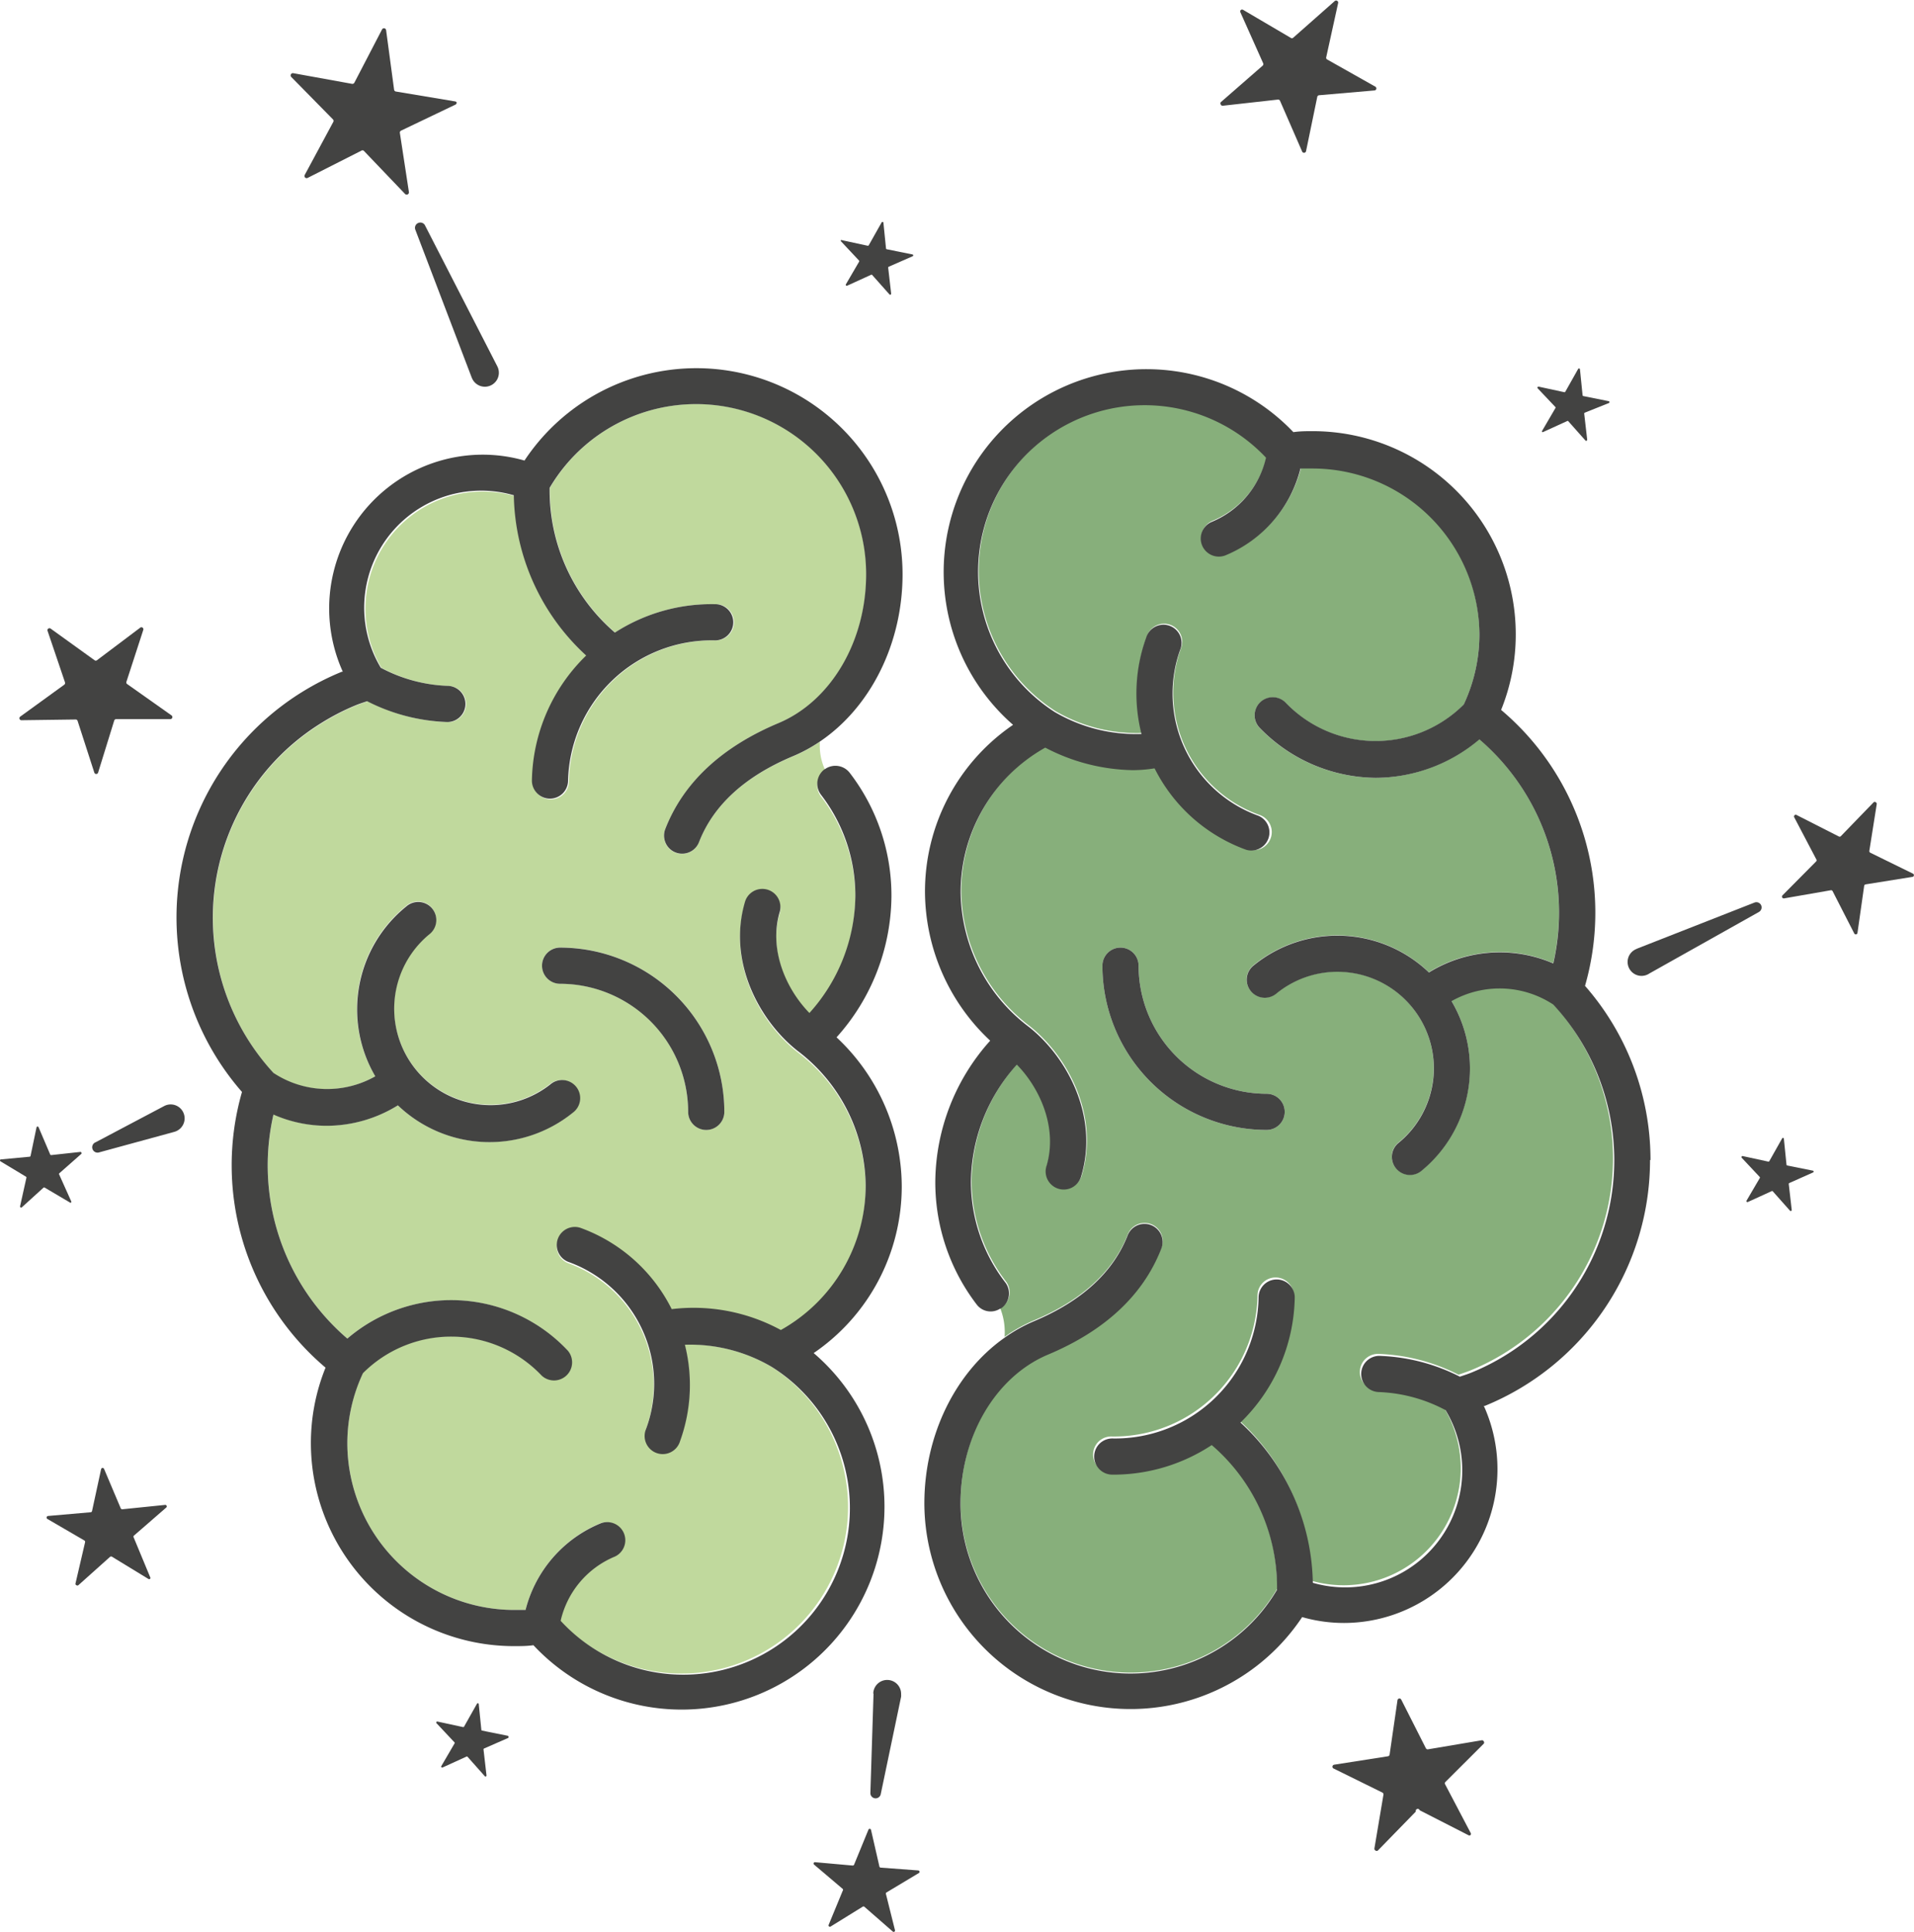 <svg xmlns="http://www.w3.org/2000/svg" viewBox="0 0 211.66 213.61"><title>Asset 1</title><path d="M160.51,110.66a14.63,14.63,0,0,1-3.41,18.83,2,2,0,0,1-2.51-3.11,10.66,10.66,0,0,0,1.59-15h0a10.66,10.66,0,0,0-15-1.59,2,2,0,1,1-2.51-3.11,14.63,14.63,0,0,1,19.34.81,14.9,14.9,0,0,1,13.75-1,25.22,25.22,0,0,0-8.17-24.77A17.84,17.84,0,0,1,152.14,86a18.06,18.06,0,0,1-12.81-5.48,2,2,0,1,1,2.83-2.83,13.78,13.78,0,0,0,19.71.22,18.24,18.24,0,0,0,1.73-7.78,18.46,18.46,0,0,0-18.44-18.44c-.42,0-.85,0-1.28,0a14.09,14.09,0,0,1-8.24,9.58,2,2,0,1,1-1.57-3.68,10.12,10.12,0,0,0,6-7.1,18.42,18.42,0,1,0-23.37,28.12,17.74,17.74,0,0,0,9.6,2.43,18.23,18.23,0,0,1,.52-10.66,2,2,0,1,1,3.76,1.35,14.36,14.36,0,0,0,8.64,18.35,2,2,0,1,1-1.35,3.76,18.26,18.26,0,0,1-10.12-9,15.31,15.31,0,0,1-2.44.2,21.57,21.57,0,0,1-9.65-2.49,18.32,18.32,0,0,0-9.36,16,18.91,18.91,0,0,0,7.51,14.85c4.2,3.3,7.82,9.88,5.82,16.54a2,2,0,1,1-3.83-1.15c1.22-4.08-.61-8.44-3.28-11.19a19.61,19.61,0,0,0-5.08,12.88,18.26,18.26,0,0,0,3.8,11.2,2,2,0,0,1-.37,2.8,1.88,1.88,0,0,1-.27.14,7.14,7.14,0,0,1,.49,3.19,17.15,17.15,0,0,1,3.24-1.82c5.29-2.22,8.79-5.41,10.38-9.5a2,2,0,1,1,3.73,1.45c-2,5.14-6.23,9.09-12.56,11.74-5.77,2.42-9.65,9-9.65,16.44a18.8,18.8,0,0,0,35,9.55,20.73,20.73,0,0,0-7.22-16,19.75,19.75,0,0,1-10.74,3.15h-.39a2,2,0,0,1,0-4h0a15.87,15.87,0,0,0,16.18-15.58,2,2,0,0,1,2-2h0a2,2,0,0,1,2,2,19.74,19.74,0,0,1-6,13.82,24.63,24.63,0,0,1,8,17.72,12.82,12.82,0,0,0,3.5.49,12.95,12.95,0,0,0,11.15-19.58,17,17,0,0,0-7.37-2,2,2,0,1,1,.08-4,21.07,21.07,0,0,1,8.87,2.3c.44-.15.89-.3,1.32-.47a25.32,25.32,0,0,0,9-40.68A10.78,10.78,0,0,0,160.51,110.66Zm-20.44,14.27a18.18,18.18,0,0,1-18.16-18.16,2,2,0,1,1,4,0,14.18,14.18,0,0,0,14.16,14.16,2,2,0,0,1,0,4Z" fill="#87af7b"/><path d="M86.16,79.92c5.77-2.42,9.65-9,9.65-16.44a18.8,18.8,0,0,0-35-9.55,20.73,20.73,0,0,0,7.22,16A19.72,19.72,0,0,1,79.17,66.8a2,2,0,0,1,2,2,2,2,0,0,1-2,2A15.91,15.91,0,0,0,62.91,86.38a2,2,0,0,1-2,2h0a2,2,0,0,1-2-2,19.74,19.74,0,0,1,6-13.82,24.63,24.63,0,0,1-8-17.72,12.79,12.79,0,0,0-3.5-.49A12.95,12.95,0,0,0,42.18,73.84a17,17,0,0,0,7.36,2,2,2,0,0,1,0,4h0a21,21,0,0,1-8.87-2.3c-.44.15-.89.3-1.32.47a25.47,25.47,0,0,0-3.85,2,25.31,25.31,0,0,0-5.18,38.71A10.78,10.78,0,0,0,41.5,119a14.63,14.63,0,0,1,3.41-18.83,2,2,0,1,1,2.51,3.11,10.66,10.66,0,0,0,13.4,16.58A2,2,0,1,1,63.34,123,14.66,14.66,0,0,1,44,122.21a15,15,0,0,1-7.86,2.24,14.65,14.65,0,0,1-5.89-1.24A25.22,25.22,0,0,0,38.41,148a17.66,17.66,0,0,1,24.27,1.23A2,2,0,0,1,59.85,152a13.78,13.78,0,0,0-19.71-.22,18.26,18.26,0,0,0-1.73,7.78A18.46,18.46,0,0,0,56.84,178c.42,0,.85,0,1.28,0a14.08,14.08,0,0,1,8.24-9.57,2,2,0,0,1,1.56,3.68,10.11,10.11,0,0,0-6,7.1,18.42,18.42,0,1,0,23.37-28.11,17.76,17.76,0,0,0-9.59-2.44,18.22,18.22,0,0,1-.54,10.67A2,2,0,0,1,71.44,158a14.33,14.33,0,0,0-8.64-18.35,2,2,0,0,1,1.35-3.76,18.21,18.21,0,0,1,10.13,9,20.21,20.21,0,0,1,12.07,2.31,18.33,18.33,0,0,0,9.38-16,18.91,18.91,0,0,0-7.51-14.85c-4.2-3.3-7.82-9.88-5.82-16.54a2,2,0,0,1,3.83,1.15c-1.22,4.08.61,8.44,3.28,11.19a19.61,19.61,0,0,0,5.08-12.88,18.26,18.26,0,0,0-3.8-11.2,2,2,0,0,1,.37-2.8l.12-.07A6.38,6.38,0,0,1,90.67,82a17,17,0,0,1-3,1.63c-5.29,2.22-8.79,5.41-10.38,9.5a2,2,0,1,1-3.73-1.45C75.6,86.52,79.82,82.57,86.16,79.92Zm-6.06,43a2,2,0,1,1-4,0,14.18,14.18,0,0,0-14.16-14.16,2,2,0,0,1,0-4A18.18,18.18,0,0,1,80.1,122.93Z" fill="#c0d99d"/><path d="M97.81,166.6a22.33,22.33,0,0,0-7.83-17,22.3,22.3,0,0,0,9.74-18.5,22.65,22.65,0,0,0-7.21-16.41,23.58,23.58,0,0,0,6.07-15.53A22.23,22.23,0,0,0,94,85.49,2,2,0,0,0,91.28,85l-.12.07a2,2,0,0,0-.37,2.8,18.26,18.26,0,0,1,3.8,11.2A19.61,19.61,0,0,1,89.51,112c-2.67-2.74-4.5-7.11-3.28-11.19a2,2,0,0,0-3.83-1.15c-2,6.66,1.61,13.25,5.82,16.54a18.91,18.91,0,0,1,7.51,14.85,18.33,18.33,0,0,1-9.38,16,20.21,20.21,0,0,0-12.07-2.31,18.21,18.21,0,0,0-10.13-9,2,2,0,0,0-1.35,3.76A14.33,14.33,0,0,1,71.44,158a2,2,0,1,0,3.76,1.35,18.22,18.22,0,0,0,.54-10.67,17.76,17.76,0,0,1,9.59,2.44A18.42,18.42,0,1,1,62,179.2a10.11,10.11,0,0,1,6-7.1,2,2,0,0,0-1.56-3.68A14.08,14.08,0,0,0,58.12,178c-.43,0-.85,0-1.28,0A18.46,18.46,0,0,1,38.41,159.6a18.26,18.26,0,0,1,1.73-7.78,13.78,13.78,0,0,1,19.71.22,2,2,0,0,0,2.83-2.83A17.66,17.66,0,0,0,38.41,148a25.22,25.22,0,0,1-8.17-24.77,14.65,14.65,0,0,0,5.89,1.24A15,15,0,0,0,44,122.21a14.66,14.66,0,0,0,19.35.81,2,2,0,1,0-2.51-3.11,10.66,10.66,0,0,1-13.4-16.58,2,2,0,1,0-2.51-3.11A14.63,14.63,0,0,0,41.5,119a10.78,10.78,0,0,1-11.25-.37A25.31,25.31,0,0,1,35.43,80a25.47,25.47,0,0,1,3.85-2c.43-.18.88-.32,1.32-.47a21,21,0,0,0,8.87,2.3h0a2,2,0,0,0,0-4,17,17,0,0,1-7.36-2A12.94,12.94,0,0,1,56.82,54.76a24.63,24.63,0,0,0,8,17.72,19.74,19.74,0,0,0-6,13.82,2,2,0,0,0,2,2h0a2,2,0,0,0,2-2A15.91,15.91,0,0,1,79.09,70.8a2,2,0,0,0,2-2,2,2,0,0,0-2-2A19.72,19.72,0,0,0,68,69.94a20.73,20.73,0,0,1-7.22-16,18.8,18.8,0,0,1,35,9.55c0,7.42-3.88,14-9.65,16.44-6.33,2.65-10.56,6.6-12.56,11.73a2,2,0,1,0,3.73,1.45c1.59-4.09,5.09-7.28,10.38-9.5a17,17,0,0,0,3-1.63c5.57-3.77,9.13-10.79,9.13-18.5A22.8,22.8,0,0,0,58,50.92a16.78,16.78,0,0,0-4.64-.65,17,17,0,0,0-15.45,24l-.11,0a29.54,29.54,0,0,0-4.46,2.28,29.32,29.32,0,0,0-6.58,44.18A29.32,29.32,0,0,0,36,151.21a22.22,22.22,0,0,0-1.62,8.38A22.46,22.46,0,0,0,56.84,182c.71,0,1.43,0,2.15-.1A22.43,22.43,0,0,0,97.81,166.6Z" fill="#434342"/><path d="M61.94,104.77a2,2,0,0,0,0,4A14.18,14.18,0,0,1,76.1,122.93a2,2,0,1,0,4,0A18.18,18.18,0,0,0,61.94,104.77Z" fill="#434342"/><path d="M182.52,128.24A29.18,29.18,0,0,0,175.28,109,29.32,29.32,0,0,0,166,78.49a22.21,22.21,0,0,0,1.62-8.38,22.46,22.46,0,0,0-22.44-22.44c-.71,0-1.43,0-2.15.11a22.43,22.43,0,1,0-31,32.36,22.3,22.3,0,0,0-9.74,18.51,22.65,22.65,0,0,0,7.21,16.41,23.58,23.58,0,0,0-6.07,15.53A22.22,22.22,0,0,0,108,144.22a1.93,1.93,0,0,0,2.53.51,1.88,1.88,0,0,0,.27-.14,2,2,0,0,0,.37-2.8,18.26,18.26,0,0,1-3.8-11.2,19.61,19.61,0,0,1,5.08-12.88c2.67,2.74,4.5,7.11,3.28,11.19a2,2,0,1,0,3.83,1.15c2-6.66-1.61-13.25-5.82-16.54a18.91,18.91,0,0,1-7.51-14.85,18.32,18.32,0,0,1,9.36-16,21.57,21.57,0,0,0,9.65,2.49,15.31,15.31,0,0,0,2.44-.2,18.26,18.26,0,0,0,10.12,9,2,2,0,0,0,1.35-3.76,14.36,14.36,0,0,1-8.64-18.35,2,2,0,1,0-3.76-1.35,18.23,18.23,0,0,0-.52,10.66,17.74,17.74,0,0,1-9.6-2.43,18.42,18.42,0,1,1,23.37-28.12,10.12,10.12,0,0,1-6,7.1,2,2,0,1,0,1.57,3.68,14.09,14.09,0,0,0,8.24-9.58c.43,0,.85,0,1.28,0A18.46,18.46,0,0,1,163.6,70.11a18.24,18.24,0,0,1-1.73,7.78,13.78,13.78,0,0,1-19.71-.22,2,2,0,1,0-2.83,2.83A18.06,18.06,0,0,0,152.14,86a17.84,17.84,0,0,0,11.46-4.25,25.22,25.22,0,0,1,8.17,24.77,14.9,14.9,0,0,0-13.75,1,14.63,14.63,0,0,0-19.34-.81,2,2,0,1,0,2.51,3.11,10.66,10.66,0,0,1,15,1.59h0a10.66,10.66,0,0,1-1.59,15,2,2,0,0,0,2.51,3.11,14.63,14.63,0,0,0,3.41-18.83,10.78,10.78,0,0,1,11.24.37,25.34,25.34,0,0,1-9,40.68c-.43.18-.88.32-1.32.47a21.07,21.07,0,0,0-8.87-2.3,2,2,0,1,0-.08,4,17,17,0,0,1,7.37,2A12.94,12.94,0,0,1,145.18,175a24.63,24.63,0,0,0-8-17.72,19.74,19.74,0,0,0,6-13.82,2,2,0,0,0-2-2h0a2,2,0,0,0-2,2,15.87,15.87,0,0,1-16.18,15.58h0a2,2,0,0,0,0,4h.39A19.75,19.75,0,0,0,134,159.77a20.73,20.73,0,0,1,7.22,16,18.8,18.8,0,0,1-35-9.55c0-7.42,3.88-14,9.65-16.44,6.33-2.65,10.56-6.6,12.56-11.74a2,2,0,1,0-3.73-1.45c-1.6,4.09-5.09,7.28-10.38,9.5a17.15,17.15,0,0,0-3.24,1.82c-5.41,3.81-8.86,10.73-8.86,18.32A22.8,22.8,0,0,0,144,178.79a16.8,16.8,0,0,0,4.64.65,17,17,0,0,0,15.45-24l.11,0a29.36,29.36,0,0,0,18.27-27.17Z" fill="#434342"/><path d="M140.07,124.93a2,2,0,0,0,0-4,14.18,14.18,0,0,1-14.16-14.16,2,2,0,1,0-4,0A18.18,18.18,0,0,0,140.07,124.93Z" fill="#434342"/><path d="M50.31,11.21l-6.53-1.09a.24.24,0,0,1-.2-.21L42.7,3.35a.24.24,0,0,0-.46-.08L39.19,9.14a.25.25,0,0,1-.26.13L32.42,8.09a.25.25,0,0,0-.22.41l4.64,4.72a.25.25,0,0,1,0,.29l-3.14,5.83a.24.24,0,0,0,.32.33l5.92-3a.24.24,0,0,1,.29,0l4.57,4.78a.25.25,0,0,0,.42-.21l-1-6.54a.24.24,0,0,1,.14-.26l6-2.87a.24.24,0,0,0,.14-.25A.25.25,0,0,0,50.31,11.21Z" fill="#434342"/><path d="M46.26,24.65a.58.58,0,0,0-.33.75l6.24,16.36.07.15A1.54,1.54,0,0,0,55,40.51L47,24.92A.58.58,0,0,0,46.26,24.65Z" fill="#434342"/><path d="M177.92,44.56a.11.11,0,0,0,0-.2l-2.83-.57a.11.11,0,0,1-.08-.09l-.29-2.87a.11.11,0,0,0-.08-.09.11.11,0,0,0-.12.05l-1.42,2.52a.11.11,0,0,1-.12.05l-2.82-.61a.11.11,0,0,0-.12.05.1.1,0,0,0,0,.13L172,45a.1.1,0,0,1,0,.13l-1.46,2.5a.11.11,0,0,0,0,.13.1.1,0,0,0,.12,0l2.63-1.2a.11.11,0,0,1,.13,0l1.92,2.16a.11.11,0,0,0,.12,0,.11.11,0,0,0,.06-.11l-.33-2.87a.11.11,0,0,1,.06-.11Z" fill="#434342"/><path d="M135,11.56a.22.22,0,0,0,.23.13l6.09-.68a.23.23,0,0,1,.23.13L144,16.76a.22.22,0,0,0,.23.13.22.22,0,0,0,.2-.18l1.24-6a.23.23,0,0,1,.2-.18L152,10a.22.22,0,0,0,.2-.18.23.23,0,0,0-.11-.24l-5.32-3a.22.22,0,0,1-.11-.25l1.32-6a.23.23,0,0,0-.37-.22L143,4.18a.22.22,0,0,1-.27,0L137.49,1.1a.23.23,0,0,0-.27,0,.23.23,0,0,0-.05.26L139.69,7a.23.23,0,0,1-.06.26L135,11.3A.23.23,0,0,0,135,11.56Z" fill="#434342"/><path d="M200.5,129.63a.11.11,0,0,0,.06-.11.11.11,0,0,0-.09-.09l-2.83-.57a.11.11,0,0,1-.08-.09l-.29-2.87a.11.11,0,0,0-.08-.09.11.11,0,0,0-.11.05l-1.42,2.52a.11.11,0,0,1-.12.05l-2.82-.61a.11.11,0,0,0-.12.05.11.11,0,0,0,0,.13l2,2.13a.11.11,0,0,1,0,.13l-1.46,2.49a.11.11,0,0,0,.14.15l2.63-1.2a.11.11,0,0,1,.12,0l1.92,2.16a.11.11,0,0,0,.19-.08l-.33-2.87a.11.11,0,0,1,.06-.11Z" fill="#434342"/><path d="M157,200.15l5.36,2.74a.22.22,0,0,0,.26,0,.21.21,0,0,0,0-.26l-2.8-5.33a.23.23,0,0,1,0-.26l4.26-4.25a.22.22,0,0,0,0-.26.22.22,0,0,0-.23-.12l-5.93,1a.22.22,0,0,1-.24-.12l-2.72-5.37a.22.22,0,0,0-.42.07l-.87,6a.22.22,0,0,1-.19.19l-5.94.93a.23.23,0,0,0-.19.19.22.22,0,0,0,.12.23l5.4,2.66a.22.22,0,0,1,.12.23l-1,5.94a.23.23,0,0,0,.12.24.22.22,0,0,0,.26,0l4.2-4.31A.22.22,0,0,1,157,200.15Z" fill="#434342"/><path d="M2.37,79.63l6-.08a.22.22,0,0,1,.21.15l1.85,5.72a.22.22,0,0,0,.42,0l1.78-5.75a.22.22,0,0,1,.21-.16h6a.23.23,0,0,0,.21-.16.22.22,0,0,0-.08-.25l-4.91-3.47a.22.22,0,0,1-.08-.25l1.86-5.72a.22.22,0,0,0-.35-.25L10.72,73a.22.22,0,0,1-.26,0L5.6,69.5a.22.22,0,0,0-.26,0,.21.21,0,0,0-.08.25l1.93,5.7a.23.23,0,0,1-.08.25L2.24,79.23a.22.22,0,0,0,.13.4Z" fill="#434342"/><path d="M8.46,175.27a.17.17,0,0,0,.2,0l3.52-3.15a.18.18,0,0,1,.21,0l4,2.44a.17.17,0,0,0,.21,0,.17.17,0,0,0,0-.2L14.79,170a.18.18,0,0,1,0-.2l3.57-3.1a.17.17,0,0,0-.13-.31l-4.7.48a.18.18,0,0,1-.18-.11l-1.84-4.35a.18.18,0,0,0-.18-.11.17.17,0,0,0-.15.14l-1,4.62a.17.17,0,0,1-.16.14l-4.71.41a.18.18,0,0,0-.15.14.17.17,0,0,0,.08.19l4.09,2.38a.18.18,0,0,1,.08.19l-1.07,4.6A.17.17,0,0,0,8.46,175.27Z" fill="#434342"/><path d="M93,26.55a.1.1,0,0,0,0,.13l2,2.13a.11.11,0,0,1,0,.13l-1.46,2.5a.11.11,0,0,0,.14.15l2.63-1.2a.11.11,0,0,1,.13,0l1.92,2.16a.11.11,0,0,0,.19-.08l-.33-2.87a.11.11,0,0,1,.06-.11l2.65-1.16a.11.11,0,0,0,.06-.11.11.11,0,0,0-.09-.09l-2.83-.57a.11.11,0,0,1-.09-.09l-.29-2.87a.11.11,0,0,0-.2,0l-1.42,2.52a.11.11,0,0,1-.12.05l-2.82-.61A.11.11,0,0,0,93,26.55Z" fill="#434342"/><path d="M56.23,192a.11.11,0,0,0-.09-.09l-2.83-.57a.1.1,0,0,1-.08-.09l-.29-2.87a.11.11,0,0,0-.2,0l-1.42,2.52a.11.11,0,0,1-.12.05l-2.82-.61a.11.11,0,0,0-.12.05.1.1,0,0,0,0,.12l2,2.13a.11.11,0,0,1,0,.13l-1.46,2.5a.11.11,0,0,0,.14.15l2.63-1.2a.11.11,0,0,1,.12,0l1.92,2.16a.11.11,0,0,0,.19-.08l-.33-2.87a.11.11,0,0,1,.06-.11l2.65-1.16A.11.11,0,0,0,56.23,192Z" fill="#434342"/><path d="M198.43,90.16a.19.19,0,0,0,0,.23L200.85,95a.19.19,0,0,1,0,.23L197.11,99a.2.2,0,0,0,.17.33l5.17-.9a.19.19,0,0,1,.21.1l2.39,4.67a.19.19,0,0,0,.36-.06l.74-5.2a.19.19,0,0,1,.16-.16l5.18-.83a.19.19,0,0,0,.16-.16.2.2,0,0,0-.11-.2l-4.71-2.31a.2.2,0,0,1-.11-.2l.82-5.18a.2.2,0,0,0-.11-.2.19.19,0,0,0-.23,0l-3.65,3.77a.2.2,0,0,1-.23,0l-4.68-2.38A.19.19,0,0,0,198.43,90.16Z" fill="#434342"/><path d="M194.77,100.12a.58.58,0,0,0-.75-.33l-12.95,5.08-.19.09a1.54,1.54,0,1,0,1.5,2.68l12.13-6.81A.58.58,0,0,0,194.77,100.12Z" fill="#434342"/><path d="M2.86,130.09a.11.11,0,0,1,.06.13l-.7,3.15a.12.12,0,0,0,.2.11l2.39-2.17a.12.12,0,0,1,.14,0l2.78,1.64a.11.11,0,0,0,.14,0,.12.12,0,0,0,0-.14l-1.32-2.94a.12.12,0,0,1,0-.14L9,127.57a.12.12,0,0,0,0-.14.12.12,0,0,0-.12-.07l-3.21.35a.12.12,0,0,1-.12-.07l-1.28-3a.12.12,0,0,0-.23,0l-.66,3.16a.12.12,0,0,1-.1.09l-3.21.3a.12.12,0,0,0,0,.22Z" fill="#434342"/><path d="M11,127.4l8.28-2.26a1.62,1.62,0,0,0,.32-.13,1.54,1.54,0,0,0-1.45-2.72l-7.57,4A.58.58,0,0,0,11,127.4Z" fill="#434342"/><path d="M91.64,212.81a.15.15,0,0,0,.22.19l3.54-2.19a.16.16,0,0,1,.18,0l3.14,2.74a.15.15,0,0,0,.25-.15l-1-4a.15.15,0,0,1,.07-.17l3.57-2.14a.15.15,0,0,0,.07-.17.15.15,0,0,0-.14-.12l-4.15-.31a.15.15,0,0,1-.14-.12l-.93-4.06a.15.15,0,0,0-.29,0l-1.58,3.85a.16.16,0,0,1-.16.1l-4.15-.37a.15.15,0,0,0-.11.27l3.17,2.69a.15.15,0,0,1,0,.18Z" fill="#434342"/><path d="M96.6,187.26l-.35,11a.58.58,0,0,0,1.14.14l2.26-10.81a1.64,1.64,0,0,0,0-.26,1.54,1.54,0,1,0-3.08-.1Z" fill="#434342"/></svg>
